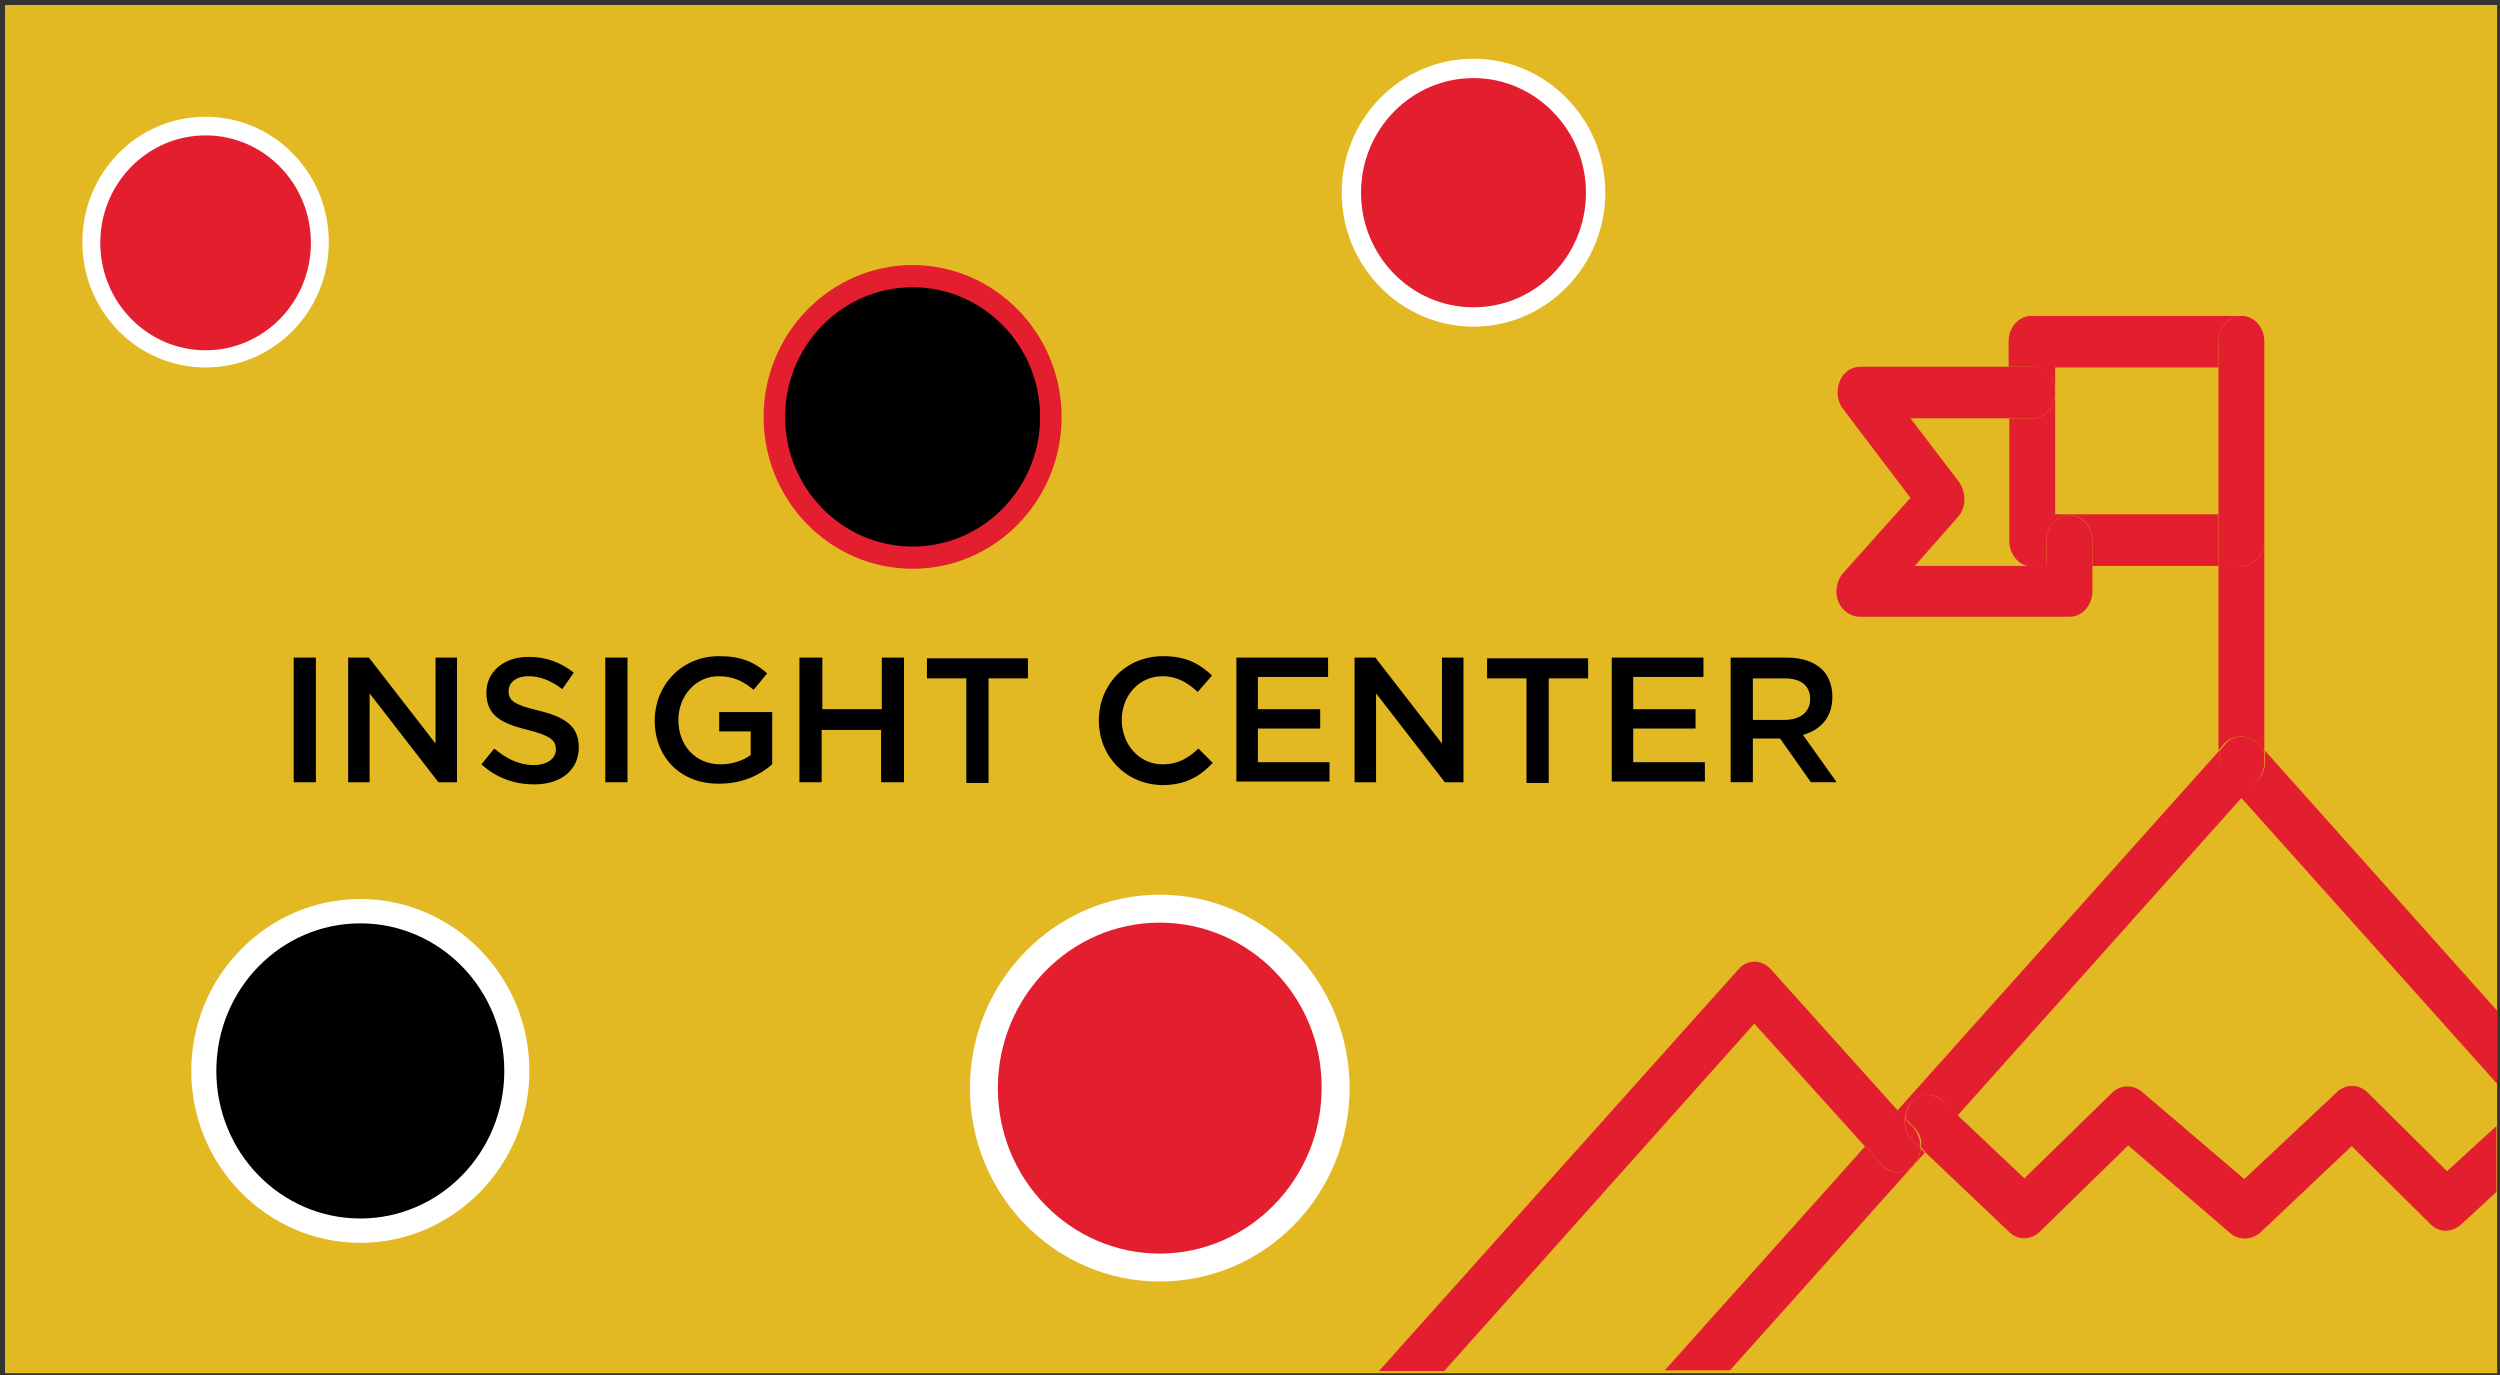 <?xml version="1.0" encoding="utf-8"?>
<!-- Generator: Adobe Illustrator 23.0.1, SVG Export Plug-In . SVG Version: 6.00 Build 0)  -->
<svg version="1.1" id="Layer_1" xmlns="http://www.w3.org/2000/svg" xmlns:xlink="http://www.w3.org/1999/xlink" x="0px" y="0px"
	 viewBox="0 0 349 192" style="enable-background:new 0 0 349 192;" xml:space="preserve">
<rect x="0" y="0" width="349" height="192" fill="#333333" stroke="none"/>
<style type="text/css">
	.st0{fill:#E2B923;}
	.st1{fill:#E21E2F;}
	.st2{fill:#FFFFFF;}
	.st3{fill:none;}
	.st4{fill:#EF3E59;}
</style>
<rect x="0.7" y="0.7" class="st0" width="347.9" height="191"/>
<g>
	<path d="M41,91.8h3.1v17.4H41V91.8z"/>
	<path d="M48.7,91.8h2.8l9.3,12v-12h3v17.4h-2.6l-9.6-12.4v12.4h-3V91.8z"/>
	<path d="M67.2,106.7l1.8-2.2c1.7,1.4,3.4,2.3,5.5,2.3c1.9,0,3.1-0.9,3.1-2.2v0c0-1.2-0.7-1.9-3.9-2.7c-3.7-0.9-5.8-2-5.8-5.2v0
		c0-3,2.5-5,5.9-5c2.5,0,4.5,0.8,6.3,2.2l-1.6,2.3c-1.6-1.2-3.1-1.8-4.7-1.8c-1.8,0-2.8,0.9-2.8,2.1v0c0,1.3,0.8,1.9,4.2,2.7
		c3.7,0.9,5.6,2.2,5.6,5.1v0c0,3.3-2.6,5.2-6.2,5.2C71.8,109.5,69.3,108.6,67.2,106.7z"/>
	<path d="M84.5,91.8h3.1v17.4h-3.1V91.8z"/>
	<path d="M91.4,100.6L91.4,100.6c0-4.9,3.7-9,9-9c3,0,4.9,0.8,6.7,2.4l-1.9,2.3c-1.3-1.1-2.7-1.9-4.9-1.9c-3.2,0-5.6,2.8-5.6,6.1v0
		c0,3.6,2.4,6.2,5.9,6.2c1.6,0,3.1-0.5,4.2-1.3v-3.3h-4.4v-2.7h7.4v7.3c-1.7,1.5-4.2,2.7-7.3,2.7C95,109.5,91.4,105.7,91.4,100.6z"
		/>
	<path d="M111.7,91.8h3.1v7.2h8.3v-7.2h3.1v17.4H123v-7.3h-8.3v7.3h-3.1V91.8z"/>
	<path d="M134.9,94.7h-5.5v-2.8h14.1v2.8h-5.5v14.6h-3.1V94.7z"/>
	<path d="M153.4,100.6L153.4,100.6c0-5,3.7-9,9-9c3.2,0,5.1,1.1,6.8,2.7l-2,2.3c-1.4-1.3-2.9-2.2-4.9-2.2c-3.3,0-5.7,2.7-5.7,6.1v0
		c0,3.4,2.4,6.2,5.7,6.2c2.1,0,3.5-0.8,5-2.2l2,2c-1.8,1.9-3.8,3.1-7.1,3.1C157.2,109.5,153.4,105.6,153.4,100.6z"/>
	<path d="M172.5,91.8h12.9v2.7h-9.8v4.5h8.7v2.7h-8.7v4.7h10v2.7h-13V91.8z"/>
	<path d="M189.2,91.8h2.8l9.3,12v-12h3v17.4h-2.6l-9.6-12.4v12.4h-3V91.8z"/>
	<path d="M213.1,94.7h-5.5v-2.8h14.1v2.8h-5.5v14.6h-3.1V94.7z"/>
	<path d="M224.9,91.8h12.9v2.7H228v4.5h8.7v2.7H228v4.7h10v2.7h-13V91.8z"/>
	<path d="M241.6,91.8h7.8c2.2,0,3.9,0.6,5,1.7c0.9,0.9,1.4,2.2,1.4,3.8v0c0,2.9-1.7,4.6-4.1,5.3l4.7,6.6h-3.6l-4.3-6.1h-3.8v6.1
		h-3.1V91.8z M249.1,100.5c2.2,0,3.6-1.1,3.6-2.9v0c0-1.9-1.3-2.9-3.6-2.9h-4.4v5.8H249.1z"/>
</g>
<g>
	<ellipse class="st1" cx="161.9" cy="151.9" rx="24.6" ry="25.1"/>
	<path class="st2" d="M161.9,178.9c-14.6,0-26.5-12.1-26.5-27s11.9-27,26.5-27c14.6,0,26.5,12.1,26.5,27S176.6,178.9,161.9,178.9z
		 M161.9,128.8c-12.5,0-22.6,10.4-22.6,23.1c0,12.8,10.2,23.1,22.6,23.1s22.6-10.4,22.6-23.1C184.6,139.2,174.4,128.8,161.9,128.8z"
		/>
</g>
<g>
	<ellipse cx="50.3" cy="149.5" rx="21.9" ry="22.3"/>
	<path class="st2" d="M50.3,173.5c-13,0-23.6-10.8-23.6-24s10.6-24,23.6-24s23.6,10.8,23.6,24S63.3,173.5,50.3,173.5z M50.3,128.9
		c-11.1,0-20.1,9.2-20.1,20.6s9,20.6,20.1,20.6s20.1-9.2,20.1-20.6S61.4,128.9,50.3,128.9z"/>
</g>
<g>
	<ellipse cx="127.4" cy="58.2" rx="19.3" ry="19.7"/>
	<path class="st1" d="M127.4,79.4c-11.5,0-20.8-9.5-20.8-21.2S116,37,127.4,37s20.8,9.5,20.8,21.2S138.9,79.4,127.4,79.4z
		 M127.4,40.1c-9.8,0-17.8,8.1-17.8,18.1s8,18.1,17.8,18.1s17.8-8.1,17.8-18.1S137.2,40.1,127.4,40.1z"/>
</g>
<g>
	<ellipse class="st1" cx="205.7" cy="26.9" rx="17" ry="17.4"/>
	<path class="st2" d="M205.7,45.6c-10.1,0-18.4-8.4-18.4-18.7s8.2-18.7,18.4-18.7c10.1,0,18.4,8.4,18.4,18.7S215.8,45.6,205.7,45.6z
		 M205.7,10.9c-8.7,0-15.7,7.2-15.7,16s7,16,15.7,16c8.7,0,15.7-7.2,15.7-16S214.3,10.9,205.7,10.9z"/>
</g>
<g>
	<ellipse class="st1" cx="28.7" cy="33.9" rx="15.9" ry="16.2"/>
	<path class="st2" d="M28.7,51.3c-9.5,0-17.2-7.8-17.2-17.5s7.7-17.5,17.2-17.5s17.2,7.8,17.2,17.5S38.2,51.3,28.7,51.3z M28.7,18.9
		c-8.1,0-14.7,6.7-14.7,15s6.6,15,14.7,15s14.7-6.7,14.7-15S36.8,18.9,28.7,18.9z"/>
</g>
<g>
	<path class="st3" d="M343.5,171c-1.2,1.1-3,1.1-4.2-0.1l-11-10.9l-12.8,12.1c-0.6,0.6-1.3,0.8-2.1,0.8c-0.7,0-1.4-0.2-2-0.7
		l-14.3-12.3L284.7,172c-1.2,1.2-3,1.2-4.2,0l-11.8-11.2l-1.4,1.6c0,0.1-0.1,0.1-0.1,0.2c-0.1,0.1-0.2,0.2-0.3,0.3l-25.4,28.4h107.1
		v-24.8L343.5,171z"/>
	<path class="st3" d="M294.9,152.6c1.2-1.1,2.9-1.2,4.1-0.1l14.4,12.3l13-12.2c1.2-1.1,3-1.1,4.2,0.1l11.1,11l7-6.3v-5.9l-35.7-39.9
		l-39.6,44.3l9.3,8.8L294.9,152.6z"/>
	<polygon class="st3" points="286.9,54.8 286.9,71.8 309.7,71.8 309.7,51.3 286.9,51.3 	"/>
	<path class="st3" d="M273.4,67.3c1.1,1.4,1,3.5-0.2,4.9l-6,6.8H283c-1.5-0.3-2.5-1.8-2.5-3.5V58.4h-13.9L273.4,67.3z"/>
	<polygon class="st3" points="245,142.9 201.6,191.3 232.4,191.3 260.4,160.1 	"/>
	<path class="st1" d="M260.4,160.1l4.5-5.1l-17.7-19.7c-1.3-1.4-3.3-1.4-4.5,0l-50.2,56.1h9.1l43.3-48.5L260.4,160.1z"/>
	<path class="st4" d="M267.2,162.6c0-0.1,0.1-0.1,0.1-0.2l-0.4,0.5C267,162.8,267.1,162.7,267.2,162.6z"/>
	<path class="st1" d="M266.7,154.1c1.2-1.5,3.2-1.7,4.5-0.4l2.1,2l39.6-44.3l35.7,39.9v-10.2l-32.4-36.3v1.5c0,2-1.4,3.6-3.2,3.6
		c-1.8,0-3.2-1.6-3.2-3.6v-1.5L264.9,155l1,1.2C266,155.4,266.2,154.7,266.7,154.1z"/>
	<path class="st1" d="M267.3,162.5l1.4-1.6l-0.6-0.6C268.1,161,267.8,161.8,267.3,162.5z"/>
	<path class="st1" d="M262.7,162.6l-2.3-2.6l-28,31.3h9.1l25.4-28.4C265.6,164,263.8,163.9,262.7,162.6z"/>
	<path class="st1" d="M262.7,162.6c1.2,1.3,3,1.4,4.2,0.3l0.4-0.5c0.5-0.6,0.8-1.4,0.8-2.2l-1.1-1c-0.8-0.8-1.2-1.9-1.1-3.1l-1-1.2
		l-4.5,5.1L262.7,162.6z"/>
	<path class="st1" d="M341.6,163.5l-11.1-11c-1.2-1.2-3-1.2-4.2-0.1l-13,12.2L299,152.4c-1.2-1-2.9-1-4.1,0.1l-12.3,12l-9.3-8.8
		l-4.6,5.1l11.8,11.2c1.2,1.2,3,1.1,4.2,0l12.4-12.1l14.3,12.3c0.6,0.5,1.3,0.7,2,0.7c0.7,0,1.5-0.3,2.1-0.8l12.8-12.1l11,10.9
		c1.2,1.2,2.9,1.2,4.2,0.1l5-4.6v-9.2L341.6,163.5z"/>
	<path class="st1" d="M271.2,153.7c-1.4-1.3-3.4-1.1-4.5,0.4c-0.4,0.6-0.7,1.3-0.7,2l1.3,1.4c0.7,0.7,1,1.7,0.9,2.7l0.6,0.6l4.6-5.1
		L271.2,153.7z"/>
	<path class="st1" d="M265.9,156.1c-0.1,1.1,0.3,2.3,1.1,3.1l1.1,1c0-1-0.3-1.9-0.9-2.7L265.9,156.1z"/>
	<path class="st1" d="M315.2,103.8l0.9,1.1V75.4c0,2-1.4,3.6-3.2,3.6h-3.2v25.8l0.9-1.1C311.9,102.5,314,102.5,315.2,103.8z"/>
	<path class="st1" d="M312.9,110c1.8,0,3.2-1.6,3.2-3.6v-1.5l-0.9-1.1c-1.2-1.3-3.3-1.3-4.5,0l-0.9,1.1v1.5
		C309.7,108.3,311.1,110,312.9,110z"/>
	<path class="st1" d="M286.9,54.8v-3.5h22.8v-3.6c0-2,1.4-3.6,3.2-3.6h-29.3c-1.8,0-3.2,1.6-3.2,3.6v3.5h3.2
		C285.4,51.2,286.9,52.8,286.9,54.8z"/>
	<path class="st1" d="M286.9,71.8V54.8c0,2-1.4,3.6-3.2,3.6h-3.2v17.1c0,1.7,1.1,3.2,2.5,3.5h2.7v-3.5c0-2,1.4-3.6,3.2-3.6
		c1.8,0,3.2,1.6,3.2,3.6V79h17.6v-7.2H286.9z"/>
	<path class="st1" d="M316.1,75.4V47.7c0-2-1.4-3.6-3.2-3.6c-1.8,0-3.2,1.6-3.2,3.6v3.6v20.6V79h3.2C314.7,79,316.1,77.4,316.1,75.4
		z"/>
	<path class="st1" d="M283,79h-15.7l6-6.8c1.2-1.3,1.2-3.4,0.2-4.9l-6.8-8.9h13.9v-7.2h-20.9c-1.3,0-2.4,0.8-2.9,2.1
		c-0.5,1.3-0.3,2.8,0.5,3.8l9.4,12.4L257.3,80c-0.9,1-1.2,2.6-0.7,3.9c0.5,1.3,1.7,2.2,3,2.2h29.3c1.8,0,3.2-1.6,3.2-3.6V79h-8.4
		C283.4,79,283.2,79,283,79z"/>
	<path class="st1" d="M288.9,71.9c-1.8,0-3.2,1.6-3.2,3.6V79H283c0.2,0.1,0.4,0.1,0.7,0.1h8.4v-3.6
		C292.1,73.5,290.6,71.9,288.9,71.9z"/>
	<path class="st1" d="M283.7,58.4c1.8,0,3.2-1.6,3.2-3.6s-1.4-3.6-3.2-3.6h-3.2v7.2H283.7z"/>
</g>
</svg>
